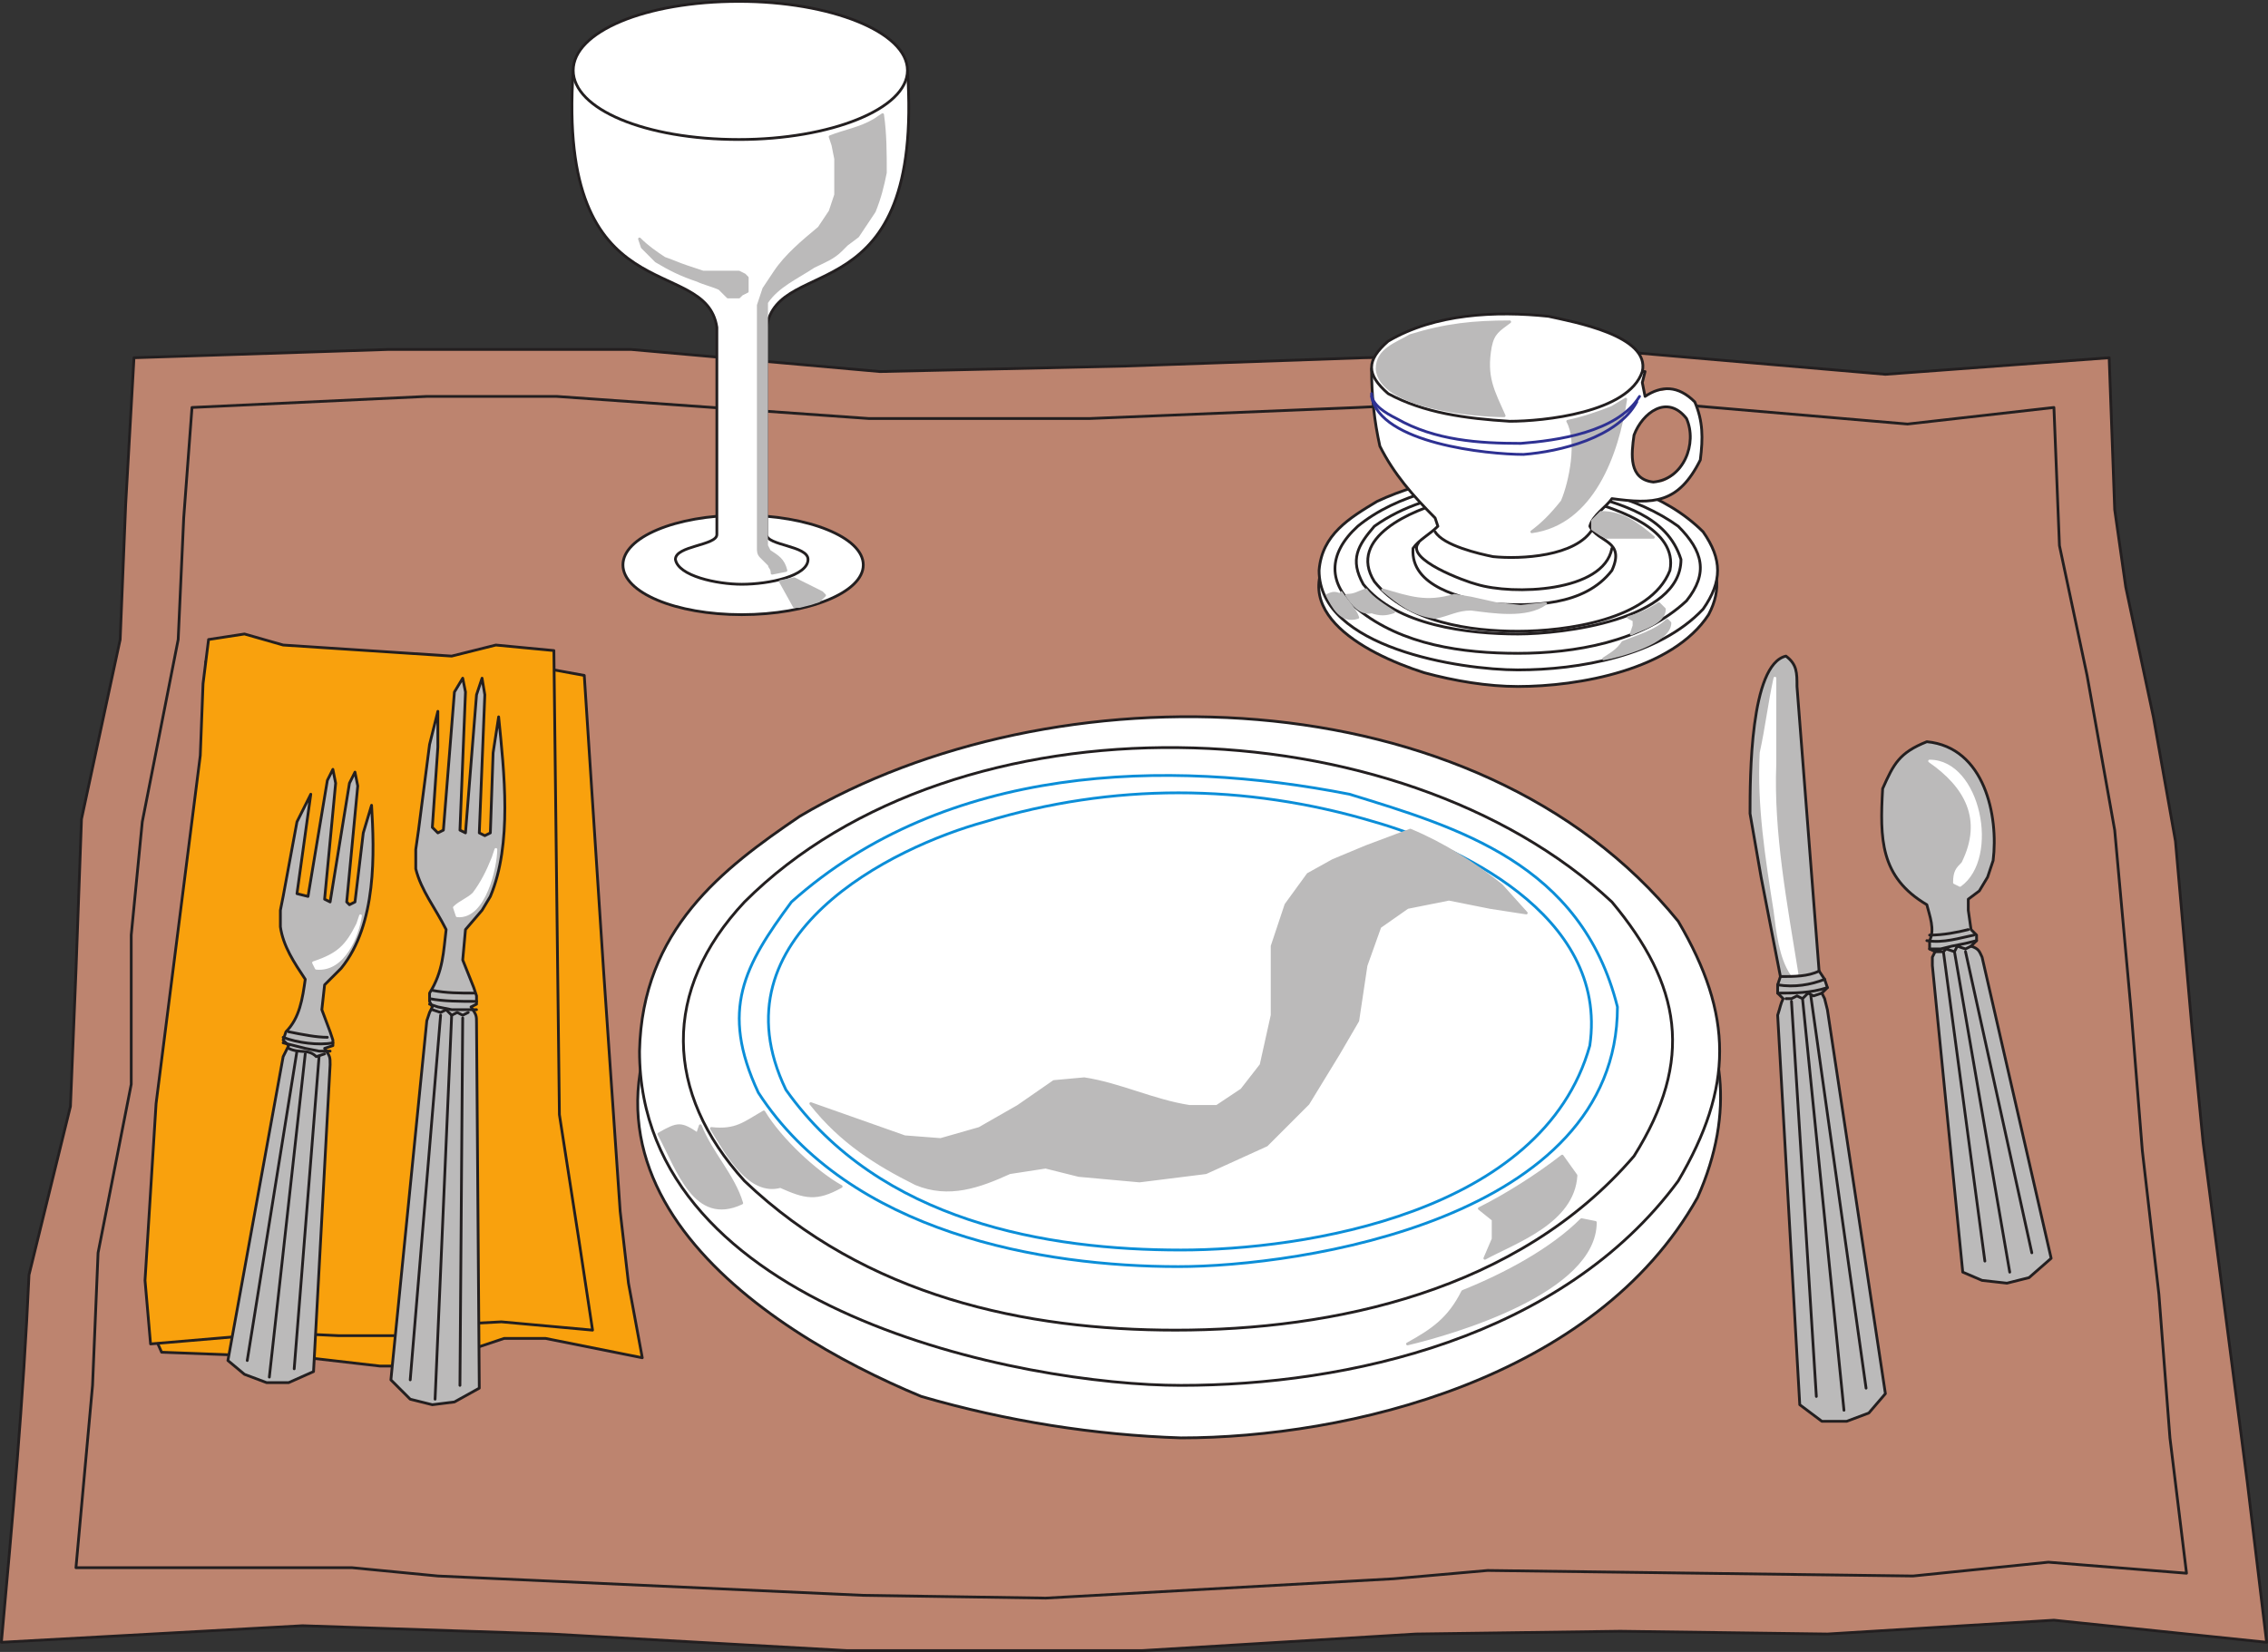 <svg xmlns="http://www.w3.org/2000/svg" width="615.746" height="448.5"><rect width="100%" height="100%" fill="#333333" stroke="none"/><path fill="#bd846f" fill-rule="evenodd" d="m.373 445.875 81.75-4.5 67.5 2.25 80.25 4.5h80.25l74.25-4.5 55.5-.75 56.25.75 61.5-3.75 57.75 6-5.25-43.5-12-92.25-3-30.75-4.5-51-6-33.75-7.5-35.25-3-21-1.5-41.25-60.75 4.5-69.75-6-72 1.5-64.5 2.25-66.75 1.5-67.5-6h-66l-69 2.25-2.25 39.75-1.5 36.75-10.5 48.75-1.5 41.25-1.5 36.75-11.25 45.75c-1.5 33.75-4.5 66.75-7.5 99.75"/><path fill="none" stroke="#231f20" stroke-linecap="round" stroke-linejoin="round" stroke-miterlimit="10" stroke-width=".75" d="m.373 445.875 81.75-4.5 67.5 2.25 80.25 4.5h80.25l74.25-4.5 55.5-.75 56.25.75 61.5-3.75 57.75 6-5.25-43.5-12-92.25-3-30.75-4.5-51-6-33.75-7.5-35.25-3-21-1.5-41.25-60.75 4.5-69.75-6-72 1.5-64.5 2.25-66.75 1.5-67.5-6h-66l-69 2.25-2.25 39.75-1.5 36.75-10.5 48.75-1.5 41.25-1.5 36.75-11.25 45.75c-1.5 33.75-4.5 66.75-7.5 99.75zm0 0"/><path fill="none" stroke="#231f20" stroke-linecap="round" stroke-linejoin="round" stroke-miterlimit="10" stroke-width=".75" d="M20.623 425.625h75l23.25 2.25 115.5 5.25 49.5.75 94.5-5.25 25.5-2.25 115.5 1.5 36.75-3.75 37.5 3-4.5-36.75-3-39-4.5-39-3-37.5-4.5-49.5-7.5-42-7.5-35.25-1.5-37.5-39.75 4.5-87.75-7.5-61.5 3-72.75 3h-60l-84.75-6h-35.25l-63.75 3-2.25 30-1.5 33-9.75 49.5-3 30.75v40.5l-9 45.75-1.5 36zm0 0"/><path fill="#f9a10d" fill-rule="evenodd" d="m40.873 360.375 5.25-45 1.5-35.25 9-85.5-.75-15 9.75-.75 19.5 3 51.75 2.25 13.5-2.25 8.25 1.5 5.25 80.25 4.5 65.25 2.25 19.5 3.75 20.25-26.25-5.25h-11.25l-22.5 7.5h-11.25l-19.5-2.25-39.75-1.5-3-6.75"/><path fill="none" stroke="#231f20" stroke-linecap="round" stroke-linejoin="round" stroke-miterlimit="10" stroke-width=".75" d="m40.873 360.375 5.25-45 1.5-35.25 9-85.5-.75-15 9.75-.75 19.5 3 51.75 2.25 13.5-2.25 8.25 1.5 5.25 80.25 4.5 65.25 2.25 19.5 3.75 20.25-26.25-5.25h-11.25l-22.5 7.5h-11.25l-19.5-2.25-39.75-1.5zm0 0"/><path fill="#f9a10d" fill-rule="evenodd" d="m39.373 347.625 3-48 12-94.5.75-19.5 1.5-12 9.75-1.5 10.5 3 45.75 3 12-3 15.75 1.5.75 63.75.75 62.25 5.25 33.75 3.75 24.75-24.75-2.25-14.25.75-12 3h-18l-15.75-.75-35.25 3-1.5-17.25"/><path fill="none" stroke="#231f20" stroke-linecap="round" stroke-linejoin="round" stroke-miterlimit="10" stroke-width=".75" d="m39.373 347.625 3-48 12-94.5.75-19.5 1.5-12 9.75-1.5 10.5 3 45.75 3 12-3 15.75 1.5.75 63.75.75 62.25 5.25 33.75 3.75 24.75-24.75-2.25-14.25.75-12 3h-18l-15.75-.75-35.25 3zm0 0"/><path fill="#fff" fill-rule="evenodd" d="M412.123 186.375c16.5 0 42-4.5 51.75-19.5 7.5-14.25-5.25-23.25-17.25-28.5-24.75-9.75-60.75-9.75-81.75 7.5-18.75 18.75 5.25 31.5 21.75 36.75 8.25 2.25 17.25 3.75 25.5 3.75"/><path fill="none" stroke="#231f20" stroke-linecap="round" stroke-linejoin="round" stroke-miterlimit="10" stroke-width=".75" d="M412.123 186.375c16.5 0 42-4.5 51.75-19.5 7.5-14.25-5.25-23.25-17.25-28.5-24.75-9.75-60.75-9.75-81.75 7.5-18.75 18.75 5.25 31.5 21.75 36.75 8.25 2.25 17.25 3.75 25.5 3.75zm0 0"/><path fill="#fff" fill-rule="evenodd" d="M412.123 181.875c16.5 0 38.25-3.75 50.25-16.5 5.25-7.5 5.25-13.5 0-21-20.25-20.25-63-20.25-88.5-8.25-7.5 4.5-15 9-15.75 18.75 0 21 38.25 27 54 27"/><path fill="none" stroke="#231f20" stroke-linecap="round" stroke-linejoin="round" stroke-miterlimit="10" stroke-width=".75" d="M412.123 181.875c16.5 0 38.25-3.75 50.25-16.5 5.25-7.5 5.25-13.5 0-21-20.25-20.25-63-20.25-88.5-8.25-7.5 4.5-15 9-15.75 18.75 0 21 38.25 27 54 27zm0 0"/><path fill="none" stroke="#231f20" stroke-linecap="round" stroke-linejoin="round" stroke-miterlimit="10" stroke-width=".75" d="M412.123 177.375c15 0 33.75-3 45.75-14.25 6-7.5 4.5-13.5-2.25-20.25-21.75-15.75-66-17.25-87 0-8.25 7.5-8.25 15.75 0 22.5 12 9.75 28.5 12 43.5 12zm0 0"/><path fill="#bbbaba" fill-rule="evenodd" d="m89.623 289.125-4.5 83.25-6.75 3h-6l-6-2.25-4.5-3.75 15-82.5 1.5-3-1.5-1.5.75-2.25c3.75-3.75 4.5-9 5.25-14.25-3-4.5-6-9-6.75-14.25v-4.5l.75-3.75 3.75-20.25 3.75-7.5-3.75 27 3 .75 5.25-31.5 1.5-3 .75 3.75-3 31.5 1.5.75 5.25-32.25 1.5-3 .75 3.75-3 31.5.75.75 1.5-.75 2.25-18.75 2.25-7.5c.75 12.75 1.5 32.25-8.25 44.25l-4.5 4.5-.75 6.75 2.25 6 .75 2.25v1.5l-2.25.75c1.5 2.25 1.5 2.25 1.5 4.5"/><path fill="none" stroke="#231f20" stroke-linecap="round" stroke-linejoin="round" stroke-miterlimit="10" stroke-width=".75" d="m89.623 289.125-4.5 83.25-6.75 3h-6l-6-2.25-4.5-3.75 15-82.5 1.5-3-1.5-1.5.75-2.25c3.75-3.75 4.5-9 5.25-14.25-3-4.5-6-9-6.75-14.25v-4.5l.75-3.75 3.75-20.25 3.75-7.5-3.75 27 3 .75 5.25-31.5 1.5-3 .75 3.75-3 31.5 1.5.75 5.25-32.25 1.5-3 .75 3.75-3 31.5.75.75 1.5-.75 2.25-18.75 2.25-7.5c.75 12.75 1.5 32.25-8.25 44.25l-4.5 4.5-.75 6.75 2.25 6 .75 2.25v1.5l-2.25.75c1.5 2.25 1.5 2.25 1.5 4.5zm0 0"/><path fill="#bbbaba" fill-rule="evenodd" d="m129.373 277.875.75 99-6.75 3.75-6 .75-6-1.5-5.25-5.25 9.75-97.5.75-2.25.75-1.5-.75-1.5v-2.25c3.75-6 3.75-11.25 4.5-17.25-3-6-6.75-10.5-8.25-16.5v-5.25l.75-5.25 3-23.25 2.25-9v9.75l-1.5 21.75 1.5 1.5 1.5-.75 3-37.5 2.25-3.75.75 3.75-1.5 37.5 1.5.75 3-37.5 1.5-4.5.75 4.5-1.5 37.5 1.5.75 1.5-.75.75-21.75 1.5-9.75c1.5 15 3.75 34.5-2.25 48.75l-2.25 3.75-4.5 5.25-.75 8.25 3 7.5.75 2.25v2.25l-1.5.75c1.5 2.25 1.5 2.25 1.5 4.5"/><path fill="none" stroke="#231f20" stroke-linecap="round" stroke-linejoin="round" stroke-miterlimit="10" stroke-width=".75" d="m129.373 277.875.75 99-6.75 3.75-6 .75-6-1.5-5.25-5.25 9.75-97.5.75-2.25.75-1.5-.75-1.5v-2.25c3.75-6 3.75-11.25 4.5-17.25-3-6-6.75-10.5-8.25-16.5v-5.25l.75-5.25 3-23.25 2.25-9v9.75l-1.5 21.75 1.5 1.5 1.5-.75 3-37.5 2.25-3.75.75 3.75-1.5 37.5 1.5.75 3-37.5 1.5-4.5.75 4.5-1.5 37.5 1.5.75 1.5-.75.75-21.75 1.5-9.75c1.5 15 3.75 34.5-2.25 48.75l-2.25 3.75-4.5 5.25-.75 8.25 3 7.5.75 2.25v2.25l-1.5.75c1.5 2.25 1.5 2.25 1.5 4.5zm0 0"/><path fill="#bbbaba" fill-rule="evenodd" d="m482.623 275.625 6 105.75 6 4.5h6.75l6-2.25 4.5-5.25-15.75-104.25-.75-3-.75-1.5 1.5-1.5-.75-2.25-1.5-2.25-6-77.25c0-3.75 0-6-3-8.25-9.75 2.25-9.75 33-9.75 42.75l3 17.25 5.25 27-.75 2.25v2.25l1.5 1.5c-.75 1.5-.75 2.25-1.5 4.5"/><path fill="none" stroke="#231f20" stroke-linecap="round" stroke-linejoin="round" stroke-miterlimit="10" stroke-width=".75" d="m482.623 275.625 6 105.75 6 4.5h6.75l6-2.25 4.5-5.25-15.75-104.25-.75-3-.75-1.5 1.5-1.5-.75-2.25-1.5-2.25-6-77.25c0-3.75 0-6-3-8.25-9.75 2.25-9.75 33-9.75 42.75l3 17.25 5.25 27-.75 2.25v2.25l1.5 1.5c-.75 1.5-.75 2.25-1.5 4.5zm0 0"/><path fill="#bbbaba" fill-rule="evenodd" d="m538.123 259.875 18.75 81.75-6 5.25-6 1.5-6.75-.75-5.25-2.25-8.25-83.25v-2.25l.75-1.5-1.5-.75v-2.25c1.5-3 0-6.75-.75-9.75-12.75-7.5-12.75-18-12-31.5 3-6.75 4.5-9.75 12-12.75 15.75 1.5 19.5 20.25 18 32.25l-1.5 4.5-2.25 3.75-3 2.25v3l.75 5.25 1.5 1.5v1.5l-1.5 1.5c2.25.75 2.25 1.5 3 3"/><path fill="none" stroke="#231f20" stroke-linecap="round" stroke-linejoin="round" stroke-miterlimit="10" stroke-width=".75" d="m538.123 259.875 18.75 81.75-6 5.25-6 1.5-6.75-.75-5.25-2.25-8.25-83.25v-2.25l.75-1.5-1.5-.75v-2.25c1.5-3 0-6.75-.75-9.75-12.75-7.5-12.75-18-12-31.5 3-6.75 4.5-9.75 12-12.75 15.75 1.5 19.5 20.25 18 32.25l-1.5 4.5-2.25 3.75-3 2.25v3l.75 5.25 1.5 1.5v1.5l-1.5 1.5c2.25.75 2.25 1.5 3 3zm-447.75 23.25c-3.75.75-9.75 0-13.5-1.5m12.75 3.75h-3l-3.75-.75-6-1.5m12-1.5c-3 0-6.75-.75-10.5-1.5m2.25 5.25-13.5 84m15.75-83.25-9.75 87.75m13.5-87-6.75 84.75m48.75-102c-3.75 0-7.5 0-11.25-.75m12 3c-4.5 0-9 0-12.75-.75m12.75 3h-6.75l-3.75-.75-2.25-.75m3 3-8.25 99m11.25-99-4.5 104.25m7.5-103.5-.75 99.75"/><path fill="#fff" fill-rule="evenodd" d="m97.123 250.875.75-2.25c-.75 5.25-4.5 15-12 14.25l-.75-1.5c6.75-2.25 9-4.5 12-10.5"/><path fill="none" stroke="#fff" stroke-linecap="round" stroke-linejoin="round" stroke-miterlimit="10" stroke-width=".75" d="m97.123 250.875.75-2.25c-.75 5.25-4.5 15-12 14.25l-.75-1.5c6.75-2.25 9-4.5 12-10.5zm0 0"/><path fill="#fff" fill-rule="evenodd" d="m133.873 232.875.75-2.25c0 4.5-3 18.75-10.5 18l-.75-2.25c1.5-1.5 3.75-2.25 5.25-3.75 2.25-3 3.75-6 5.25-9.75"/><path fill="none" stroke="#fff" stroke-linecap="round" stroke-linejoin="round" stroke-miterlimit="10" stroke-width=".75" d="m133.873 232.875.75-2.25c0 4.5-3 18.75-10.5 18l-.75-2.25c1.5-1.5 3.75-2.25 5.25-3.75 2.25-3 3.75-6 5.25-9.75zm0 0"/><path fill="none" stroke="#231f20" stroke-linecap="round" stroke-linejoin="round" stroke-miterlimit="10" stroke-width=".75" d="m88.123 286.125-2.25.75c-2.25-2.25-4.5-.75-7.5-2.25m48.75-9.75-1.5.75-1.5-.75-1.5.75-1.5-1.5-1.5.75-2.25-.75"/><path fill="#fff" fill-rule="evenodd" d="M481.873 207.375c-.75 18.75 3 38.25 6 57h-1.5c-3-4.5-3.75-11.25-4.5-17.25-2.25-14.25-4.5-28.5-3.75-42.75 1.5-6.75 2.25-13.5 3.75-20.25v23.25"/><path fill="none" stroke="#fff" stroke-linecap="round" stroke-linejoin="round" stroke-miterlimit="10" stroke-width=".75" d="M481.873 207.375c-.75 18.75 3 38.25 6 57h-1.5c-3-4.5-3.75-11.25-4.5-17.25-2.25-14.25-4.5-28.5-3.75-42.75 1.5-6.75 2.25-13.5 3.75-20.25v23.25zm0 0"/><path fill="#fff" fill-rule="evenodd" d="M523.873 206.625c13.5 0 18.75 26.25 8.25 33.75l-1.5-.75c0-3 .75-3.75 2.25-5.25 6-12 .75-21-9-27.75"/><path fill="none" stroke="#fff" stroke-linecap="round" stroke-linejoin="round" stroke-miterlimit="10" stroke-width=".75" d="M523.873 206.625c13.5 0 18.75 26.25 8.25 33.75l-1.5-.75c0-3 .75-3.75 2.25-5.25 6-12 .75-21-9-27.75zm0 0"/><path fill="none" stroke="#231f20" stroke-linecap="round" stroke-linejoin="round" stroke-miterlimit="10" stroke-width=".75" d="M483.373 265.125c3.75 0 7.5 0 10.5-1.5m-11.25 3.75c4.5.75 9 0 12.75-1.5m-12.75 3.75c4.5 0 9 0 13.5-1.5m-4.5 2.25 15 106.5m-17.25-105.75 11.25 111.75m-14.25-111 6.75 107.25m42.75-125.25c-3.75.75-8.25 2.25-12.75 1.5m13.5 0-3 .75-3.75.75-3 .75h-3m3.75.75 11.25 84m-8.25-84 15 87m-12-87 18 81.75m-16.5-83.25-1.5.75-2.25-.75-.75 1.5-2.25-.75-.75.75h-2.25m9-6c-3 .75-6.75 1.5-10.5 1.5m-39 17.25h1.5l1.5-.75 1.5.75 1.5-1.5 1.5.75 2.25-.75m-82.5-97.5c12 0 44.25-3.75 44.25-20.25-3.75-12-16.5-15-27-18-18-2.25-40.5-2.25-56.25 9-4.5 5.25-6.75 9-3 15.75 9 11.25 28.5 13.5 42 13.5zm0 0"/><path fill="none" stroke="#231f20" stroke-linecap="round" stroke-linejoin="round" stroke-miterlimit="10" stroke-width=".75" d="M412.123 171.375c12.75 0 36-3 41.25-16.5 2.25-11.25-14.25-16.5-21.75-18.75-12.75-3-26.25-3-39 0-9 2.25-27 9.75-19.5 21.75 9 11.25 26.25 13.5 39 13.5zm0 0"/><path fill="#fff" fill-rule="evenodd" d="M451.123 130.875v4.5c3.75-.75 7.5-3.75 10.5-10.5.75-6 .75-10.5-1.5-15.75-3-3-6-3.75-9-3v4.5c2.25-.75 4.5 0 6.75 3 3 6 0 15-6.75 17.25m0-20.25v-4.5c-1.5 0-3 .75-4.5 1.5l-.75-3.75.75-3-74.25-.75c0 7.5.75 14.25 2.25 21 3.75 7.5 9 13.5 15 19.5l.75 2.25c-2.25 2.25-5.25 3.75-6.75 6-.75 10.5 13.5 13.5 21 15 11.25.75 25.5.75 33-9 3.75-8.25-3.75-7.5-6-12 .75-3 4.5-5.25 6-7.5 5.25.75 9.75.75 13.5 0v-4.5h-2.25c-6.75-.75-6-7.5-5.25-12.75 1.5-3 3.75-6.75 7.5-7.5"/><path fill="none" stroke="#231f20" stroke-linecap="round" stroke-linejoin="round" stroke-miterlimit="10" stroke-width=".75" d="M404.623 163.875c11.25.75 25.5.75 33-9 3.75-8.25-3.75-7.5-6-12 .75-3 4.5-5.25 6-7.5 11.25 1.5 18 1.5 24-10.5.75-6 .75-10.5-1.5-15.75-4.5-4.5-9-4.5-13.5-1.5l-.75-3.75.75-3-74.25-.75c0 7.5.75 14.25 2.25 21 3.75 7.5 9 13.5 15 19.5l.75 2.25c-2.25 2.25-5.25 3.75-6.75 6-.75 10.5 13.5 13.5 21 15zm0 0"/><path fill="none" stroke="#231f20" stroke-linecap="round" stroke-linejoin="round" stroke-miterlimit="10" stroke-width=".75" d="M448.873 130.875c8.25-.75 12-10.5 9-17.25-5.25-6.75-12-1.5-14.25 4.5-.75 5.25-1.5 12 5.25 12.75zm0 0"/><path fill="#fff" fill-rule="evenodd" d="M409.873 114.375c9 0 32.25-2.25 36-13.5 2.25-9.75-18.75-13.5-25.5-15-14.25-1.5-30.75-.75-43.5 6.75-6 5.25-6 9 0 14.25 9.75 5.25 21 6.75 33 7.5"/><path fill="none" stroke="#231f20" stroke-linecap="round" stroke-linejoin="round" stroke-miterlimit="10" stroke-width=".75" d="M409.873 114.375c9 0 32.25-2.25 36-13.5 2.25-9.75-18.75-13.5-25.5-15-14.25-1.5-30.75-.75-43.5 6.75-6 5.25-6 9 0 14.25 9.75 5.25 21 6.75 33 7.5zm27.75 34.5c-2.25 12-27 12.75-36.75 9.75-3-.75-19.5-6.75-15.75-11.25"/><path fill="none" stroke="#231f20" stroke-linecap="round" stroke-linejoin="round" stroke-miterlimit="10" stroke-width=".75" d="M432.373 143.625c-4.5 7.5-19.5 8.25-27 7.5-3.75-.75-13.5-3-15.75-6.75"/><path fill="#bbbaba" fill-rule="evenodd" d="M382.873 91.125c9.75-3 17.25-3.75 27-3.75-3 2.25-4.5 3-5.25 6.75-1.5 8.25.75 12 3.75 18.75-8.25 0-33.75-2.25-34.5-12.75 0-5.25 5.25-6.75 9-9"/><path fill="none" stroke="#bbbaba" stroke-linecap="round" stroke-linejoin="round" stroke-miterlimit="10" stroke-width=".75" d="M382.873 91.125c9.75-3 17.25-3.75 27-3.75-3 2.25-4.5 3-5.25 6.75-1.5 8.25.75 12 3.75 18.75-8.25 0-33.75-2.25-34.5-12.75 0-5.25 5.25-6.75 9-9zm0 0"/><path fill="#bbbaba" fill-rule="evenodd" d="m437.623 110.625 3.75-2.25c-2.25 15-9 33.75-25.5 36 3-2.25 5.25-4.5 8.25-8.25 2.25-5.25 4.5-16.5 1.5-21.75 3.75-.75 8.25-2.25 12-3.75"/><path fill="none" stroke="#bbbaba" stroke-linecap="round" stroke-linejoin="round" stroke-miterlimit="10" stroke-width=".75" d="m437.623 110.625 3.75-2.25c-2.25 15-9 33.75-25.5 36 3-2.25 5.25-4.5 8.25-8.25 2.25-5.25 4.5-16.5 1.5-21.75 3.75-.75 8.25-2.25 12-3.75zm0 0"/><path fill="#bbbaba" fill-rule="evenodd" d="M365.623 161.625c2.25 0 3-.75 5.25-1.5 1.5 2.25 5.25 4.5 7.5 6-2.25.75-3.75.75-6 0-3 .75-5.25-2.25-6.75-4.5"/><path fill="none" stroke="#bbbaba" stroke-linecap="round" stroke-linejoin="round" stroke-miterlimit="10" stroke-width=".75" d="M365.623 161.625c2.25 0 3-.75 5.25-1.5 1.5 2.25 5.25 4.5 7.5 6-2.25.75-3.75.75-6 0-3 .75-5.25-2.25-6.75-4.5zm0 0"/><path fill="#bbbaba" fill-rule="evenodd" d="M364.123 160.875c1.5 2.25 3.75 4.5 4.5 6.75-4.5 1.5-6.75-3-8.25-6 1.5-.75 2.25-.75 3.75 0v-.75"/><path fill="none" stroke="#bbbaba" stroke-linecap="round" stroke-linejoin="round" stroke-miterlimit="10" stroke-width=".75" d="M364.123 160.875c1.5 2.25 3.75 4.5 4.5 6.75-4.5 1.5-6.75-3-8.25-6 1.5-.75 2.25-.75 3.75 0zm0 0"/><path fill="#bbbaba" fill-rule="evenodd" d="m394.873 161.625 4.5.75 6.75 1.5 6.75.75 6.75-.75c-5.25 3.75-14.25 2.25-20.25 1.5-3.75 0-6 1.5-9.75 2.25-6-.75-9.75-3.75-14.25-7.5 7.5 2.25 12 3.75 19.5 1.5"/><path fill="none" stroke="#bbbaba" stroke-linecap="round" stroke-linejoin="round" stroke-miterlimit="10" stroke-width=".75" d="m394.873 161.625 4.5.75 6.75 1.5 6.75.75 6.75-.75c-5.25 3.75-14.25 2.25-20.25 1.5-3.75 0-6 1.5-9.75 2.25-6-.75-9.75-3.75-14.25-7.5 7.5 2.25 12 3.75 19.5 1.5zm0 0"/><path fill="#bbbaba" fill-rule="evenodd" d="M434.623 139.125c6 0 9.75 3 14.25 6.75h-12.75l-1.5-.75-2.25-1.5v-2.25l2.25-2.25"/><path fill="none" stroke="#bbbaba" stroke-linecap="round" stroke-linejoin="round" stroke-miterlimit="10" stroke-width=".75" d="M434.623 139.125c6 0 9.75 3 14.25 6.75h-12.75l-1.5-.75-2.25-1.5v-2.25zm0 0"/><path fill="#bbbaba" fill-rule="evenodd" d="M450.373 163.875c-2.25 1.5-5.25 3-8.25 3.75l1.5.75v1.5l-.75 2.25c3-1.5 9-3 9-6.75l-1.5-1.5"/><path fill="none" stroke="#bbbaba" stroke-linecap="round" stroke-linejoin="round" stroke-miterlimit="10" stroke-width=".75" d="M450.373 163.875c-2.25 1.5-5.25 3-8.25 3.75l1.5.75v1.5l-.75 2.25c3-1.5 9-3 9-6.75zm0 0"/><path fill="#bbbaba" fill-rule="evenodd" d="m453.373 169.125-.75-.75c-3 3-8.25 4.5-12 6-1.5 2.25-3 3-5.25 4.5 4.5-.75 18-4.5 18-9.75"/><path fill="none" stroke="#bbbaba" stroke-linecap="round" stroke-linejoin="round" stroke-miterlimit="10" stroke-width=".75" d="m453.373 169.125-.75-.75c-3 3-8.25 4.5-12 6-1.5 2.25-3 3-5.25 4.5 4.5-.75 18-4.5 18-9.75zm0 0"/><path fill="none" stroke="#2e3192" stroke-linecap="round" stroke-linejoin="round" stroke-miterlimit="10" stroke-width=".75" d="M445.123 107.625c-6 9.75-22.5 12-32.25 12.75-11.25 0-23.25-.75-33.75-6.75-3-1.5-6.75-3.75-6.75-6.75"/><path fill="none" stroke="#2e3192" stroke-linecap="round" stroke-linejoin="round" stroke-miterlimit="10" stroke-width=".75" d="M444.373 109.125c-5.25 9.75-21 13.5-30.75 14.25-9.75 0-39-3-41.25-15.75"/><path fill="#fff" fill-rule="evenodd" d="M201.373 166.875c18 0 33-6 33-13.5s-15-13.5-33-13.5-32.25 6-32.25 13.5 14.25 13.5 32.25 13.5"/><path fill="none" stroke="#231f20" stroke-linecap="round" stroke-linejoin="round" stroke-miterlimit="10" stroke-width=".75" d="M201.373 166.875c18 0 33-6 33-13.5s-15-13.5-33-13.5-32.25 6-32.25 13.5 14.25 13.5 32.25 13.5zm0 0"/><path fill="#fff" fill-rule="evenodd" d="M246.373 19.125c4.5 66.75-35.25 49.5-38.25 69.75v56.25c0 3 11.25 3 11.25 6.75 0 4.5-10.5 6.75-18 6.75-6.75 0-17.25-2.25-18-6.75 0-3.75 11.25-3.75 11.25-6.75v-56.25c-3-20.25-43.5-3-39-69.75h90.75"/><path fill="none" stroke="#231f20" stroke-linecap="round" stroke-linejoin="round" stroke-miterlimit="10" stroke-width=".75" d="M246.373 19.125c4.5 66.75-35.25 49.5-38.25 69.75v56.25c0 3 11.25 3 11.25 6.75 0 4.5-10.5 6.75-18 6.75-6.75 0-17.25-2.25-18-6.75 0-3.75 11.25-3.75 11.25-6.75v-56.25c-3-20.25-43.5-3-39-69.75zm0 0"/><path fill="#bbbaba" fill-rule="evenodd" d="m239.623 31.125-2.25 1.5c-3.75 2.25-8.25 3-12 4.5l.75 2.25.75 3.75v9.75l-1.5 4.5-3 4.5c-4.5 3.75-9 7.5-12 12l-3 4.5-1.5 4.5v66c0 .75 0 1.5.75 2.25l2.25 2.25c0 .75.75.75.75 2.25l3.75-.75c-.75-3-2.25-3.75-4.5-5.25l-.75-1.5v-66c3-4.5 8.25-6.75 12.75-9.75 3-1.5 5.25-2.25 7.5-4.5l1.5-1.5 3-2.25 4.5-6.75c1.5-3.75 2.25-6.75 3-10.5 0-5.25 0-10.5-.75-15.75"/><path fill="none" stroke="#bbbaba" stroke-linecap="round" stroke-linejoin="round" stroke-miterlimit="10" stroke-width=".75" d="m239.623 31.125-2.25 1.5c-3.75 2.25-8.25 3-12 4.5l.75 2.25.75 3.75v9.75l-1.5 4.5-3 4.5c-4.5 3.75-9 7.5-12 12l-3 4.5-1.5 4.5v66c0 .75 0 1.5.75 2.25l2.25 2.25c0 .75.75.75.75 2.25l3.75-.75c-.75-3-2.25-3.75-4.5-5.25l-.75-1.5v-66c3-4.5 8.25-6.75 12.75-9.75 3-1.5 5.25-2.25 7.5-4.5l1.5-1.5 3-2.25 4.5-6.75c1.5-3.75 2.25-6.75 3-10.5 0-5.25 0-10.5-.75-15.75zm0 0"/><path fill="#bbbaba" fill-rule="evenodd" d="M173.623 64.875c2.25 2.25 4.5 3.75 6.75 5.25 2.25.75 3.75 1.5 6 2.25l4.5 1.5h9.75l1.5.75.75.75v3.75l-1.5.75-.75.75h-3l-2.25-2.25c-1.5-.75-4.5-1.5-6-2.25-4.5-1.5-7.5-3-11.25-5.25l-3.75-3.75-.75-2.25"/><path fill="none" stroke="#bbbaba" stroke-linecap="round" stroke-linejoin="round" stroke-miterlimit="10" stroke-width=".75" d="M173.623 64.875c2.25 2.25 4.5 3.75 6.75 5.25 2.25.75 3.75 1.5 6 2.25l4.5 1.5h9.75l1.5.75.75.75v3.75l-1.5.75-.75.75h-3l-2.25-2.25c-1.5-.75-4.5-1.5-6-2.25-4.5-1.5-7.5-3-11.25-5.25l-3.75-3.75zm0 0"/><path fill="#bbbaba" fill-rule="evenodd" d="m211.873 157.875 3.75-.75 7.5 3.75.75.75-1.5 1.5-2.25.75-3 .75h-1.5l-3.75-6.75"/><path fill="none" stroke="#bbbaba" stroke-linecap="round" stroke-linejoin="round" stroke-miterlimit="10" stroke-width=".75" d="m211.873 157.875 3.75-.75 7.5 3.75.75.75-1.5 1.5-2.25.75-3 .75h-1.5zm0 0"/><path fill="#fff" fill-rule="evenodd" d="M200.623 37.875c24.75 0 45.75-8.25 45.75-18.75s-21-18.75-45.75-18.75c-25.5 0-45 8.25-45 18.75s19.5 18.75 45 18.75"/><path fill="none" stroke="#231f20" stroke-linecap="round" stroke-linejoin="round" stroke-miterlimit="10" stroke-width=".75" d="M200.623 37.875c24.75 0 45.75-8.25 45.75-18.75s-21-18.75-45.75-18.75c-25.5 0-45 8.25-45 18.75s19.5 18.75 45 18.75zm0 0"/><path fill="#fff" fill-rule="evenodd" d="M320.623 390.375c45 0 112.5-15.75 140.25-65.25 21-47.25-15-78.75-47.25-96-67.5-31.5-163.5-30.75-222.75 26.25-49.5 63 15.75 105.75 59.25 123.75 23.25 6.75 47.25 10.5 70.5 11.25"/><path fill="none" stroke="#231f20" stroke-linecap="round" stroke-linejoin="round" stroke-miterlimit="10" stroke-width=".75" d="M320.623 390.375c45 0 112.5-15.75 140.25-65.25 21-47.25-15-78.75-47.25-96-67.5-31.5-163.5-30.75-222.75 26.25-49.5 63 15.75 105.75 59.25 123.75 23.25 6.75 47.25 10.5 70.5 11.25zm0 0"/><path fill="#fff" fill-rule="evenodd" d="M320.623 376.125c45 0 103.5-12.75 135-55.5 15-25.5 15-45 0-70.5-54.75-67.5-170.25-69-238.5-28.5-21 14.25-42.75 30.75-43.5 63.75 0 70.5 104.25 90.75 147 90.75"/><path fill="none" stroke="#231f20" stroke-linecap="round" stroke-linejoin="round" stroke-miterlimit="10" stroke-width=".75" d="M320.623 376.125c45 0 103.5-12.75 135-55.5 15-25.5 15-45 0-70.5-54.75-67.5-170.25-69-238.5-28.5-21 14.25-42.75 30.75-43.5 63.75 0 70.5 104.25 90.75 147 90.75zm0 0"/><path fill="none" stroke="#231f20" stroke-linecap="round" stroke-linejoin="round" stroke-miterlimit="10" stroke-width=".75" d="M319.123 361.125c42.75 0 93-10.5 124.5-47.25 16.5-26.25 12.75-46.5-6-69-57.75-54-177.75-57.75-235.5 0-22.5 24-21.75 51.75 0 75.75 33 31.5 76.5 40.5 117 40.5zm0 0"/><path fill="none" stroke="#0b8ed8" stroke-linecap="round" stroke-linejoin="round" stroke-miterlimit="10" stroke-width=".75" d="M319.873 343.875c33 0 119.25-12.75 119.25-70.5-9.75-39-43.5-48.75-72.75-57.75-49.5-9.75-109.5-8.25-151.5 29.25-12.75 17.25-19.5 29.25-9 51.75 24.75 38.25 77.25 47.25 114 47.25zm0 0"/><path fill="none" stroke="#0b8ed8" stroke-linecap="round" stroke-linejoin="round" stroke-miterlimit="10" stroke-width=".75" d="M320.623 339.375c33 0 98.25-9.75 111-55.5 5.25-36-37.5-54.75-58.5-60.75-35.25-10.5-71.25-10.5-105.75 0-24.75 6.75-74.25 30.75-54 72.75 25.5 36 71.25 43.5 107.25 43.5zm0 0"/><path fill="#bbbaba" fill-rule="evenodd" d="M193.123 306.375c6.75.75 9-1.5 14.25-4.5 4.5 7.5 14.25 16.5 21 20.25-6.75 3.75-9.75 3-16.5 0-8.25 2.25-14.25-8.25-18.75-15.75"/><path fill="none" stroke="#bbbaba" stroke-linecap="round" stroke-linejoin="round" stroke-miterlimit="10" stroke-width=".75" d="M193.123 306.375c6.75.75 9-1.5 14.25-4.5 4.5 7.5 14.25 16.5 21 20.25-6.75 3.75-9.75 3-16.5 0-8.25 2.25-14.25-8.25-18.75-15.75zm0 0"/><path fill="#bbbaba" fill-rule="evenodd" d="M190.123 305.625c3 7.5 9 13.5 11.25 21-12.75 6-17.25-9-22.5-18.75 5.25-3 6-3 10.5 0l.75-2.25"/><path fill="none" stroke="#bbbaba" stroke-linecap="round" stroke-linejoin="round" stroke-miterlimit="10" stroke-width=".75" d="M190.123 305.625c3 7.5 9 13.5 11.25 21-12.75 6-17.25-9-22.5-18.75 5.25-3 6-3 10.5 0zm0 0"/><path fill="#bbbaba" fill-rule="evenodd" d="M424.123 313.875c-6.75 5.25-15 10.5-22.5 14.25l3.75 3v5.25l-2.25 5.25c8.25-4.5 24-9.75 24.75-22.5l-3.75-5.25"/><path fill="none" stroke="#bbbaba" stroke-linecap="round" stroke-linejoin="round" stroke-miterlimit="10" stroke-width=".75" d="M424.123 313.875c-6.75 5.25-15 10.5-22.5 14.25l3.75 3v5.25l-2.25 5.25c8.25-4.5 24-9.75 24.75-22.5zm0 0"/><path fill="#bbbaba" fill-rule="evenodd" d="m433.123 331.875-3.75-.75c-8.25 8.25-21 15-32.25 19.5-3.75 7.5-8.25 10.5-15 14.25 12.75-3 51-14.25 51-33"/><path fill="none" stroke="#bbbaba" stroke-linecap="round" stroke-linejoin="round" stroke-miterlimit="10" stroke-width=".75" d="m433.123 331.875-3.75-.75c-8.25 8.25-21 15-32.25 19.5-3.75 7.5-8.25 10.5-15 14.25 12.75-3 51-14.25 51-33zm0 0"/><path fill="#bbbaba" fill-rule="evenodd" d="m220.123 299.625 25.5 9 9.75.75 10.5-3 10.5-6 9.75-6.75 8.25-.75c9.75 1.5 18.75 6 28.5 7.5h7.5l6.75-4.5 5.25-6.75 3-13.5v-18.75l3.75-11.25 6-8.25 6.75-3.75 9-3.75 12-4.5c9 3.75 17.25 9 24.75 15l6.75 7.5-9.75-1.5-11.25-2.25-11.25 2.25-7.5 5.25-3.75 10.5-2.25 15-5.25 9-8.25 13.5-11.25 11.25-16.5 7.5-18 2.25-16.5-1.5-9-2.25-9.75 1.5c-8.25 3.75-16.5 6.75-25.5 3-10.5-5.25-20.25-11.25-28.5-21.75"/><path fill="none" stroke="#bbbaba" stroke-linecap="round" stroke-linejoin="round" stroke-miterlimit="10" stroke-width=".75" d="m220.123 299.625 25.5 9 9.75.75 10.5-3 10.5-6 9.75-6.75 8.25-.75c9.75 1.5 18.75 6 28.5 7.5h7.5l6.75-4.5 5.25-6.75 3-13.5v-18.75l3.75-11.25 6-8.25 6.75-3.75 9-3.75 12-4.5c9 3.75 17.25 9 24.75 15l6.75 7.5-9.75-1.5-11.25-2.25-11.25 2.25-7.5 5.25-3.75 10.5-2.25 15-5.25 9-8.25 13.5-11.25 11.25-16.5 7.5-18 2.25-16.5-1.5-9-2.25-9.75 1.5c-8.25 3.75-16.5 6.75-25.5 3-10.5-5.25-20.25-11.25-28.5-21.75zm0 0"/></svg>
